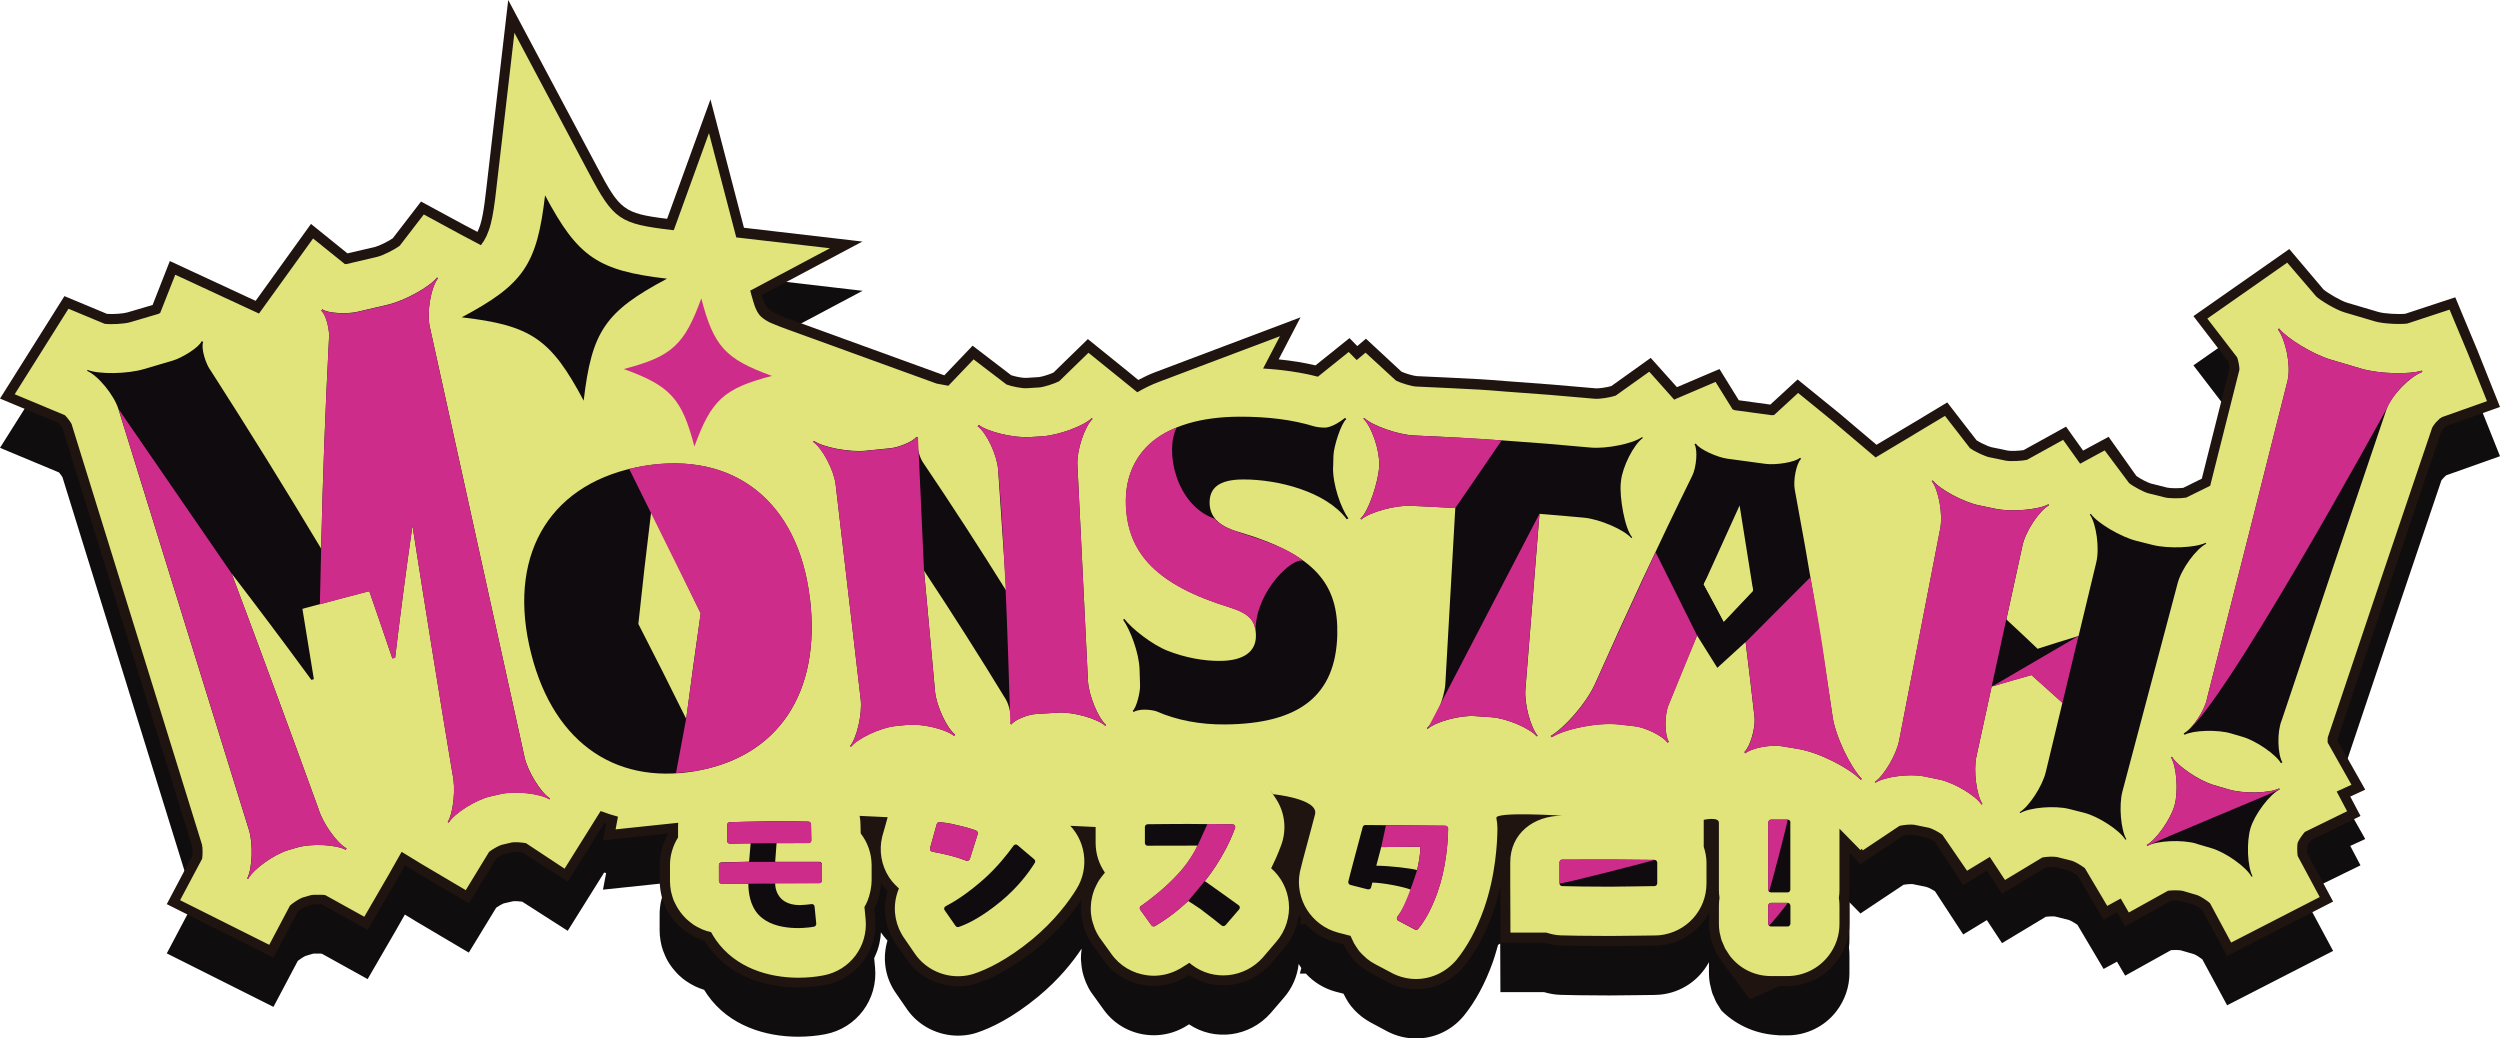 <?xml version="1.0" encoding="UTF-8"?>
<svg xmlns="http://www.w3.org/2000/svg" id="Camada_2" data-name="Camada 2" viewBox="0 0 253.78 105.39">
  <defs>
    <style>
      .cls-1 {
        fill: #0f0b0e;
      }

      .cls-1, .cls-2, .cls-3, .cls-4, .cls-5 {
        stroke-width: 0px;
      }

      .cls-2 {
        fill: #ce2c8b;
      }

      .cls-3 {
        fill: #100d0f;
      }

      .cls-4 {
        fill: #e0e47b;
      }

      .cls-5 {
        fill: #1f140f;
      }
    </style>
  </defs>
  <g id="Camada_1-2" data-name="Camada 1">
    <g>
      <g>
        <path class="cls-3" d="M237.3,80.02c3.52-10.51,7.06-21.02,10.53-31.25.02-.02.03-.04.06-.08.11-.13.25-.28.38-.4.02-.01.03-.03.05-.04l5.46-1.94-.19-.48h0s-2.12-5.31-2.12-5.31l-2.23-5.34-5.07,1.67c-.64.08-2.14,0-2.76-.19-1.04-.31-2.08-.62-3.11-.92-.63-.18-1.96-.95-2.44-1.36l-3.47-4.1-9.73,6.81,3.55,4.63c.06.2.11.48.12.67-.93,3.71-1.88,7.45-2.82,11.2l-1.88.93c-.48.06-1.3.05-1.63-.02l-1.67-.42c-.34-.1-1.07-.48-1.46-.76l-2.82-3.98-2.59,1.4-1.73-2.43-4.31,2.38c-.47.08-1.28.11-1.61.05l-1.68-.35c-.08-.02-.19-.06-.32-.11,0,0-.02,0-.03-.01-.36-.15-.83-.38-1.13-.57l-2.98-3.85h0s0,0,0,0l-3.76,2.26-3.42,2.04-3.77-3.19-4.24-3.44-2.77,2.55c-1.07-.15-2.14-.3-3.2-.44l-1.96-3.17-4.32,1.84-2.66-2.97-4,2.86c-.45.13-1.23.24-1.58.23-3.01-.28-6.04-.52-9.07-.73h0c-2.45-.2-2.79-.21-6.07-.37l-3.03-.14c-.35-.03-1.12-.26-1.55-.45l-3.61-3.35-.88.75-.79-.81-3.45,2.77c-1.18-.28-2.43-.49-3.73-.62l2.22-4.26-14.7,5.55c-.62.23-1.2.51-1.77.81l-.9-.74-4.22-3.41-3.49,3.4c-.43.2-1.18.43-1.5.46l-1.27.08c-.35.02-1.09-.13-1.52-.27l-3.92-3-2.87,3.01-15.45-5.61c-.25-.09-.47-.17-.67-.25-.03-.01-.07-.03-.1-.04-.2-.08-.39-.15-.55-.22-.02,0-.03-.01-.05-.02-.33-.14-.59-.28-.8-.44-.01,0-.02-.02-.03-.02-.1-.08-.19-.16-.27-.26,0,0-.01-.01-.02-.02-.16-.19-.29-.42-.4-.72,0-.01-.01-.03-.02-.04-.06-.15-.11-.32-.17-.51,0,0,0,0,0,0l10.22-5.43-12.02-1.4-3.4-13.03-4.4,12.12c-.22-.03-.43-.05-.63-.08-.07,0-.14-.02-.2-.03-.17-.02-.33-.05-.49-.07-.07-.01-.15-.02-.22-.03-.15-.02-.28-.05-.42-.07-.07-.01-.14-.03-.21-.04-.13-.03-.25-.05-.37-.08-.06-.02-.12-.03-.18-.05-.11-.03-.22-.06-.33-.1-.06-.02-.11-.04-.16-.05-.1-.04-.2-.07-.3-.12-.05-.02-.1-.04-.14-.06-.09-.04-.18-.09-.27-.14-.04-.02-.08-.05-.12-.07-.09-.05-.17-.11-.25-.17-.04-.03-.07-.06-.11-.09-.08-.06-.16-.13-.24-.2-.03-.03-.07-.07-.1-.1-.08-.08-.15-.15-.23-.24-.03-.04-.06-.08-.09-.11-.08-.09-.15-.18-.23-.28-.03-.04-.06-.09-.09-.13-.08-.11-.15-.21-.23-.33-.03-.05-.06-.1-.09-.15-.08-.12-.16-.24-.24-.38-.03-.06-.07-.12-.11-.18-.08-.14-.16-.27-.24-.42-.05-.08-.1-.18-.15-.27-.07-.14-.15-.27-.23-.41-.13-.24-.27-.5-.41-.77l-9.04-17.02-2.22,19.14c-.03.28-.06.55-.1.8-.02.13-.03.25-.05.37-.02.12-.03.25-.05.36-.02.14-.04.27-.06.4-.01.08-.03.17-.04.25-.02.14-.04.27-.07.39-.01.06-.02.12-.03.18-.03.13-.05.26-.08.39,0,.03-.01.06-.02.09-.11.45-.24.84-.41,1.18l-1.24-.65-4.49-2.43-2.87,3.73c-.46.32-1.4.78-1.81.88-.93.21-1.86.43-2.79.65l-3.7-2.99-5.62,7.81-8.71-4.04-1.75,4.46c-.86.25-1.72.51-2.58.76-.42.12-1.48.19-2.05.14l-4.32-1.8L0,45.46l5.99,2.5c.13.15.27.35.35.48l13.18,42.51c.04.21.04.61.02.89l-2.61,4.94,10.83,5.43,2.47-4.67c.25-.2.61-.43.75-.49l.8-.24s.06,0,.1-.01c.03,0,.05,0,.08,0,.04,0,.09,0,.13,0,.03,0,.06,0,.1,0,.04,0,.08,0,.11,0,.05,0,.09,0,.14,0,.08,0,.16,0,.23.01l4.65,2.58,2.95-5.09.83-1.46,1.23.75,5.26,3.11,2.78-4.56c.25-.18.62-.38.75-.43l.95-.22c.21-.03.63,0,.94.04l4.62,2.96,3.7-5.92c.07.02.14.04.2.06l-.32,1.68,6.57-.69v.1c-.55.97-.84,2.08-.82,3.21v1.54c0,.32.03.63.08.94,0,.06.02.12.03.18.05.29.12.58.22.86.02.05.04.1.06.15.1.27.21.53.34.78.01.02.02.04.03.06.14.26.3.5.48.74.04.05.07.1.11.14.18.23.37.44.57.64.03.03.07.06.1.09.2.19.41.36.64.52.03.02.06.04.09.06.24.16.49.31.75.44.05.03.11.05.16.08.27.12.54.23.83.32.01,0,.02,0,.03.01.11.17.22.35.34.52,2.22,3.16,5.93,4.24,9.21,4.24.96,0,1.89-.09,2.73-.25,3.2-.61,5.38-3.52,5.07-6.79-.02-.23-.06-.59-.09-.92.02-.05.04-.1.06-.15.07-.14.13-.29.19-.44.03-.08.06-.16.09-.24.05-.14.09-.29.13-.43.02-.08.04-.17.06-.25.04-.16.06-.32.09-.48.01-.07.03-.15.03-.22.02-.14.02-.29.03-.43.18.28.39.53.61.77.02.03.04.06.06.08-.03.09-.05.19-.08.28-.44,1.79-.08,3.64.99,5.12.29.41.8,1.15,1.02,1.48l.08.12c1.19,1.68,3.14,2.64,5.15,2.64.51,0,1.03-.06,1.54-.19l.4-.12c1.36-.45,3.54-1.46,6.22-3.67,2.1-1.74,3.52-3.54,4.38-4.84,0,.04,0,.08,0,.12-.04.27-.06.54-.06.82,0,.12,0,.24.02.36.01.24.04.48.08.72.02.12.04.25.07.37.06.24.13.48.22.72.04.11.07.21.12.32.15.34.31.67.52.98l1.23,1.71c1.2,1.72,3.14,2.66,5.13,2.66,1.05,0,2.11-.26,3.09-.81l.13-.08c.12-.07.24-.14.36-.22,2.59,1.74,6.13,1.3,8.28-1.13l1.34-1.56c.85-.97,1.37-2.17,1.51-3.44.09.14.17.28.27.42l-.15.56h.61c.79.86,1.82,1.51,3.03,1.84l.79.2s.03.05.04.07c.13.27.28.54.44.79.03.04.06.08.08.12.16.23.33.44.52.64.03.04.07.08.1.11.21.22.44.41.67.6.05.04.1.08.15.11.25.18.51.35.79.5l1.7.91c.92.47,1.9.7,2.87.7,1.79,0,3.55-.77,4.78-2.22l.08-.09c1.17-1.44,2.16-3.27,2.94-5.45.12-.35.23-.69.33-1.04.07-.23.13-.46.2-.7,0,0,0,0,0,0,.08-.05.15-.1.22-.14l.02,4.93h4.42c.54.16,1.11.26,1.69.28.67.02,2.41.06,4.96.06.92,0,2.03-.02,2.98-.03.65-.01,1.21-.02,1.57-.02l.59-.03c2.18-.21,3.99-1.5,4.96-3.3v1.14c0,.34.03.68.09,1.02.02.1.05.2.08.31.05.23.1.46.17.68.04.12.1.23.15.34.08.2.16.41.26.6.06.12.15.23.22.35.1.17.2.34.31.49h0c1.43,1.41,3.3,2.27,5.3,2.45l.58.05h.81c1.94,0,3.79-.91,4.97-2.45.85-1.11,1.32-2.47,1.32-3.84v-1.82c0-.28-.02-.55-.05-.82.04-.27.05-.54.05-.82v-3.76l1.13,1.15.06-.06,4.31-2.87c.31-.05.74-.08.88-.07l1.45.3c.05.02.11.04.18.07.02,0,.03.02.05.02.2.09.45.23.63.35l2.86,4.38,1.84-1.12.56-.34,1.54,2.34,4.45-2.68c.32-.04.75-.05.9-.03l1.44.36c.2.07.6.3.86.48l2.66,4.49,1.36-.74.83,1.42,4.66-2.59c.31-.03.73-.02.95.01l1.38.4c.2.08.58.32.84.52l2.52,4.67,10.76-5.52-2.63-4.9c-.02-.24-.02-.56,0-.77.09-.17.24-.39.38-.56l5.03-2.46-1.04-1.97,1.52-.7-2.83-5.01s0-.01,0-.02l.02-.07ZM31.77,96.81h0s0,0,0,0c0,0,0,0,0,0Z"></path>
        <g>
          <path class="cls-5" d="M237.3,75.02c3.52-10.51,7.06-21.02,10.53-31.25.02-.02.03-.04.06-.08.11-.13.25-.28.38-.4.02-.01.03-.03.05-.04l5.46-1.94-.19-.48h0s-2.12-5.31-2.12-5.31l-2.23-5.34-5.07,1.67c-.64.07-2.14,0-2.76-.19-1.04-.31-2.08-.62-3.11-.92-.63-.18-1.96-.95-2.44-1.36l-3.47-4.1-9.73,6.81,3.55,4.63c.06.2.11.48.12.67-.93,3.71-1.88,7.45-2.82,11.2l-1.88.93c-.48.06-1.3.05-1.63-.02l-1.67-.42c-.34-.1-1.07-.48-1.46-.76l-2.82-3.98-2.59,1.4-1.73-2.43-4.31,2.38c-.47.08-1.28.11-1.61.05l-1.68-.35c-.08-.02-.19-.06-.32-.11,0,0-.02,0-.03-.01-.36-.15-.83-.38-1.13-.57l-2.98-3.85h0s0,0,0,0l-3.76,2.26-3.42,2.04-3.77-3.19-4.24-3.44-2.77,2.55c-1.07-.15-2.14-.3-3.2-.44l-1.96-3.17-4.32,1.84-2.66-2.97-4,2.86c-.45.13-1.23.25-1.58.23-3.01-.28-6.04-.52-9.07-.73h0c-2.45-.2-2.79-.21-6.07-.37l-3.03-.14c-.35-.03-1.12-.26-1.55-.45l-3.61-3.35-.88.75-.79-.81-3.45,2.77c-1.18-.28-2.43-.48-3.74-.61l2.22-4.27-14.7,5.55c-.62.23-1.2.51-1.77.81l-.9-.74-4.22-3.41-3.49,3.4c-.43.2-1.18.43-1.5.46l-1.27.08c-.35.02-1.09-.13-1.52-.27l-3.92-3-2.87,3.01-15.45-5.61c-2.22-.81-2.61-.95-3.09-2.54l10.22-5.43-12.02-1.4-3.4-13.03-4.4,12.12c-4.43-.54-4.81-.92-7.09-5.23L51.59,0l-2.22,19.14c-.25,2.16-.43,3.45-.9,4.4l-1.24-.65-4.49-2.43-2.87,3.73c-.46.32-1.4.78-1.81.88-.93.21-1.86.43-2.79.65l-3.7-2.99-5.62,7.81-8.71-4.04-1.75,4.46c-.86.25-1.72.51-2.58.76-.42.12-1.48.19-2.05.14l-4.32-1.8L0,40.46l5.99,2.5c.13.15.27.35.35.48l13.18,42.51c.04.21.04.61.02.89l-2.61,4.94,10.83,5.43,2.47-4.67c.25-.2.61-.43.75-.49l.8-.24s.06,0,.09-.01c.03,0,.06,0,.09,0,.04,0,.08,0,.13,0,.04,0,.07,0,.1,0,.04,0,.09,0,.13,0,.04,0,.08,0,.12,0,.08,0,.16,0,.24.01l4.65,2.58,2.95-5.09.83-1.46,1.23.75,5.26,3.11,2.78-4.56c.25-.18.62-.38.75-.43l.95-.22c.21-.03.63,0,.94.04l4.62,2.96,3.7-5.93c.07.02.14.04.2.06l-.32,1.68,6.57-.69v.1c-.55.97-.84,2.08-.82,3.21v1.54c0,.32.03.63.08.94,0,.06.02.12.03.18.05.29.12.58.22.86.02.05.04.1.06.15.1.27.21.53.34.78.01.02.02.04.03.06.14.26.3.5.48.74.04.05.07.1.11.14.18.23.37.44.57.64.03.03.07.06.1.09.2.19.41.36.64.52.03.02.06.04.09.06.24.16.49.31.75.44.05.03.11.05.16.08.27.12.54.23.83.32.01,0,.02,0,.03.01.11.17.22.35.34.52,2.22,3.16,5.93,4.24,9.21,4.24.96,0,1.89-.09,2.73-.25,3.2-.61,5.38-3.52,5.07-6.79-.02-.23-.06-.59-.09-.92.02-.05.04-.1.06-.15.07-.14.13-.29.19-.44.03-.08.06-.16.09-.24.05-.14.09-.29.13-.43.02-.08.04-.17.06-.25.04-.16.06-.32.09-.48.01-.07.03-.15.03-.22.02-.14.02-.29.03-.43.18.28.39.53.61.77.02.03.04.06.06.08-.03.09-.05.19-.08.28-.44,1.79-.08,3.64.99,5.12.29.41.8,1.15,1.02,1.48l.08.12c1.19,1.68,3.14,2.64,5.15,2.64.51,0,1.03-.06,1.54-.19l.4-.12c1.36-.45,3.54-1.46,6.22-3.67,2.1-1.74,3.52-3.54,4.38-4.84,0,.04,0,.08,0,.12-.04.27-.06.54-.06.82,0,.12,0,.24.02.36.01.24.04.48.08.72.02.12.04.25.07.37.06.24.13.48.22.72.04.11.07.21.12.32.15.34.31.67.52.98l1.23,1.71c1.2,1.72,3.14,2.66,5.13,2.66,1.05,0,2.11-.26,3.09-.81l.13-.08c.12-.07.24-.14.36-.22,2.59,1.74,6.13,1.3,8.28-1.13l1.34-1.56c.84-.96,1.37-2.17,1.51-3.43.09.14.17.28.27.41l-.15.56h.61c.79.86,1.82,1.51,3.03,1.84l.79.2s.03.05.04.07c.13.27.28.54.44.79.03.04.06.08.08.12.16.23.33.44.52.64.03.04.07.08.1.11.21.22.44.41.67.6.05.04.1.08.15.11.25.18.51.35.79.5l1.7.91c.92.47,1.9.7,2.87.7,1.79,0,3.55-.77,4.78-2.22l.08-.09c1.17-1.44,2.16-3.27,2.94-5.45.31-.88.56-1.76.75-2.61l.02,5.66h4.42c.54.16,1.11.26,1.69.28.67.02,2.41.06,4.96.06.92,0,2.03-.02,2.98-.03.65-.01,1.21-.02,1.57-.02l.59-.03c2.18-.21,3.99-1.5,4.96-3.3v1.14c0,.34.03.68.09,1.02.02.1.05.2.08.31.05.23.1.46.17.68.04.12.1.23.15.34.08.2.16.41.26.6.06.12.15.23.22.35.1.17.2.34.31.49l2.86,3.86,3.01-1.36h.81c1.94,0,3.79-.91,4.97-2.45.85-1.11,1.32-2.47,1.32-3.84v-1.82c0-.28-.02-.55-.05-.82.04-.27.05-.54.05-.82v-3.76l1.13,1.15.06-.06,4.31-2.87c.31-.05.74-.09.88-.07l1.45.3c.05.02.11.04.18.07.02,0,.03.02.05.02.2.09.45.23.63.35l2.86,4.38,1.84-1.12.56-.34,1.54,2.34,4.45-2.68c.32-.04.75-.05.9-.03l1.44.36c.2.07.6.3.86.48l2.66,4.49,1.36-.74.83,1.42,4.66-2.59c.31-.03.73-.02.95.01l1.38.4c.2.08.58.32.84.52l2.52,4.67,10.76-5.52-2.63-4.9c-.02-.24-.02-.56,0-.77.09-.17.24-.39.38-.56l5.03-2.46-1.04-1.97,1.52-.7-2.83-5.01s0-.01,0-.02l.02-.07ZM178.22,85.84c-.1.02-.19.07-.28.09-.08.02-.16.03-.23.06M31.77,91.81h0s0,0,0,0c0,0,0,0,0,0Z"></path>
          <path class="cls-4" d="M111.22,83.95v1.62c0,1.12.35,2.15.94,3.01-.03.03-.04.06-.07.09-.09.1-.16.2-.24.3-.11.15-.23.3-.33.46-.07.11-.13.23-.19.35-.08.16-.16.32-.23.49-.05.12-.09.25-.13.37-.05.17-.1.34-.13.52-.03.13-.05.26-.07.38-.02.18-.03.36-.04.54,0,.13,0,.25,0,.38,0,.19.03.38.06.57.02.12.03.24.06.35.05.21.12.41.19.61.03.1.06.19.1.29.12.29.27.58.45.85l1.21,1.68c.87,1.25,2.2,2,3.62,2.19.23.03.46.05.69.05.88,0,1.78-.22,2.6-.68l.11-.06c.31-.19.61-.38.9-.56,0,0,.01,0,.02-.01.04.03.07.06.11.09l.12.1c2.2,1.69,5.36,1.38,7.24-.75l1.34-1.57c.95-1.09,1.42-2.54,1.28-3.99-.13-1.35-.78-2.6-1.79-3.48.11-.22.22-.46.33-.7.06-.12.11-.24.17-.36.18-.42.36-.85.52-1.29.59-1.61.37-3.4-.6-4.81-.98-1.44-.22-.36-.22-.36,0,0,4.68.46,4.25,2.06-.08.29-.2.75-.33,1.25-.16.61-.34,1.29-.48,1.79-.35,1.27-.56,2.11-.67,2.57l-.06.26c-.52,2.7,1.16,5.39,3.88,6.12l1.27.33c.04.12.11.23.16.35.06.13.12.27.19.4.1.18.22.35.34.53.08.11.15.23.24.33.15.18.32.33.49.49.08.08.16.16.25.23.27.22.56.41.88.57l1.7.9c.76.39,1.58.58,2.4.58,1.52,0,3.02-.67,4.1-1.94,1.1-1.35,2.04-3.08,2.78-5.16,1.21-3.41,1.37-6.82,1.38-8.18,0-.36-.04-.72-.11-1.06-.14-.68,6.68-.24,6.68-.24-2.91,0-5.27,1.82-5.27,4.73v2.13s0,.05,0,.08l.02,4.93h3.64c.48.15.97.27,1.5.28.66.02,2.4.06,4.94.06.92,0,2.02-.02,2.96-.03.65-.01,1.22-.02,1.58-.02l.49-.02c2.73-.27,4.79-2.53,4.79-5.26v-2.1c0-.57-.11-1.11-.28-1.62v-2.74s1.54-.34,1.54.29v6.81c0,.28.02.55.06.82-.04.27-.06.54-.06.82v1.82c0,.29.02.58.07.86.02.11.06.22.08.33.04.17.07.34.13.5.05.13.11.26.17.39.06.13.11.27.17.4.07.13.16.26.24.38.07.11.14.23.22.34h0s.01.02.02.03c1,1.31,2.52,2.07,4.18,2.07h1.68c1.63,0,3.18-.77,4.17-2.06.73-.94,1.11-2.06,1.11-3.24v-1.82c0-.28-.02-.55-.06-.82.04-.27.06-.54.06-.82v-6.2l2.13,2.17.13-.13.11.16,3.73-2.49c.42-.1,1.16-.16,1.47-.11l1.52.31c.32.08,1.01.45,1.35.7l2.51,3.66.89-.54,1.42-.86,1.54,2.34,3.8-2.29c.43-.08,1.18-.11,1.49-.04l1.51.38c.31.09.97.48,1.31.75l2.27,3.83,1.37-.75.82,1.42,3.98-2.21c.43-.06,1.17-.06,1.49.01l1.49.44c.31.11.95.52,1.28.81l2.15,4,8.99-4.62-2.24-4.17c-.06-.4-.06-1.11,0-1.34.1-.27.47-.81.73-1.1l4.29-2.1-1.06-2,1.5-.69-2.42-4.29c0-.16,0-.36.01-.49l.06-.18c3.52-10.52,7.07-21.05,10.55-31.3.08-.14.2-.32.35-.5.13-.14.27-.28.4-.4.08-.06.16-.11.25-.16l4.56-1.62-.16-.4h0s-1.77-4.42-1.77-4.42l-1.87-4.47-4.28,1.41c-.64.1-2.42.04-3.27-.21-1.04-.31-2.08-.62-3.11-.92-.86-.25-2.42-1.19-2.87-1.61l-2.95-3.44-8.11,5.68,3.03,3.94c.12.33.23.92.23,1.24-.98,3.9-1.97,7.84-2.97,11.79l-2.43,1.2c-.56.1-1.73.1-2.18-.02l-1.68-.42c-.46-.12-1.51-.68-1.94-1.03l-2.48-3.32-2.49,1.35-1.73-2.42-3.67,2.03c-.56.12-1.71.17-2.15.08l-1.69-.35c-.11-.02-.26-.07-.43-.14,0,0,0,0,0,0-.17-.06-.35-.15-.54-.23,0,0,0,0,0,0-.18-.09-.36-.18-.53-.27,0,0,0,0-.01,0-.16-.09-.3-.18-.41-.26,0,0-.01,0-.02-.01l-2.54-3.28-.1.06h-.01s-3.83,2.3-3.83,2.3l-3.14,1.88.03-.03-4.31-3.65-3.55-2.89-2.44,2.24c-.09,0-.17.01-.24.02-1.25-.18-2.5-.35-3.75-.51-.06-.02-.14-.05-.22-.08l-1.73-2.79-3.96,1.69-.24.11-2.53-2.84-3.41,2.43c-.53.19-1.64.36-2.11.32-3.01-.28-6.04-.52-9.07-.73h0c-2.43-.2-2.7-.21-6.03-.37l-3.04-.14c-.46-.02-1.56-.35-2.06-.61l-3.08-2.83-.9.75-.81-.82-3.13,2.51c-1.71-.44-3.56-.71-5.56-.83l1.71-3.28-12.25,4.62c-.8.3-1.53.66-2.23,1.07l-4.96-4.01-2.97,2.89c-.5.26-1.58.6-2.02.63l-1.29.08c-.45.03-1.53-.18-2.04-.38l-3.34-2.55-2.56,2.68-1.19-.22-15.01-5.45c-.19-.07-.37-.13-.54-.2-.11-.04-.22-.08-.32-.12-.05-.02-.11-.04-.15-.06-.11-.04-.2-.08-.3-.12-.04-.02-.08-.03-.12-.05-.09-.04-.18-.08-.27-.11-.03-.01-.07-.03-.1-.04-.08-.04-.16-.07-.23-.11-.03-.02-.06-.03-.09-.05-.07-.04-.13-.07-.19-.11-.03-.02-.06-.03-.08-.05-.06-.04-.11-.08-.17-.12-.02-.02-.05-.04-.07-.05-.05-.04-.1-.08-.14-.12-.02-.02-.04-.04-.07-.06-.04-.04-.08-.09-.12-.13-.02-.02-.04-.05-.06-.08-.04-.05-.07-.1-.1-.15-.02-.03-.04-.06-.06-.09-.03-.05-.06-.11-.09-.17-.02-.04-.04-.07-.05-.11-.03-.06-.05-.12-.08-.18-.02-.04-.03-.09-.05-.13-.03-.07-.05-.13-.07-.21-.02-.05-.03-.1-.05-.15-.02-.08-.05-.15-.07-.24-.02-.06-.03-.12-.05-.18-.03-.09-.05-.18-.08-.27-.02-.06-.03-.13-.05-.19-.03-.11-.06-.21-.09-.33,0,0,0,0,0-.01l8.09-4.3-9.51-1.1-2.77-10.59-3.57,9.85h-.11c-5.42-.64-5.98-1.02-8.54-5.85l-7.53-14.18-1.85,15.95c-.04.36-.08.69-.12,1.01,0,.04-.01.08-.02.12-.04.28-.07.54-.11.79,0,.04-.01.07-.02.1-.04.25-.08.48-.12.7,0,.03-.01.06-.02.09-.04.22-.09.43-.14.63,0,.02-.01.05-.02.07-.05.2-.11.39-.17.56,0,.02-.01.03-.02.05-.06.18-.13.35-.2.51,0,.01-.01.02-.02.04-.08.17-.16.32-.25.47,0,0,0,.01-.01.02-.1.16-.2.3-.31.45,0,0,0,0,0,0l-2.06-1.09-3.74-2.03-2.44,3.17c-.48.37-1.68.99-2.28,1.13-1.04.24-2.08.48-3.1.73-.05,0-.12,0-.19.01l-3.23-2.6-5.49,7.62-8.5-3.94-1.53,3.88c-.06.04-.12.07-.17.09-.96.28-1.93.57-2.88.85-.61.18-1.98.24-2.59.16l-3.67-1.53-5.46,8.68,5.1,2.13c.25.25.59.71.67.88l13.24,42.7c.08.3.08,1.03.02,1.44l-2.24,4.21,9.05,4.53,2.11-3.99c.33-.29.96-.7,1.25-.8l.86-.25s.1-.01.15-.02c.05,0,.09-.02.15-.02.06,0,.13,0,.2,0,.06,0,.12,0,.19,0,.07,0,.15,0,.22,0,.06,0,.13,0,.19,0,.13,0,.25.02.36.03l3.97,2.2,2.46-4.24,1.33-2.35.03.02,2.08,1.27,4.4,2.6,2.37-3.89c.34-.26.98-.63,1.27-.71l1.02-.24c.31-.06,1.03-.01,1.45.07l3.92,2.59,3.66-5.85c.57.22,1.16.41,1.76.57l-.24,1.29,6.36-.67c0,.09-.02.17-.02.25v1.24c-.55.87-.84,1.89-.82,2.92v1.54c0,.34.04.67.1,1,.02.11.06.21.08.31.06.21.11.42.2.63.05.12.1.22.16.33.09.18.18.35.29.52.07.11.14.21.21.31.12.16.24.31.37.45.08.09.17.18.26.27.15.14.31.26.47.39.09.07.18.14.28.21.2.13.41.24.63.34.07.03.14.08.22.11.29.12.59.22.9.28.15.27.31.54.5.81,2,2.84,5.37,3.82,8.38,3.82.9,0,1.77-.09,2.55-.24,2.69-.52,4.52-2.96,4.26-5.71-.03-.3-.08-.82-.12-1.23.12-.2.22-.41.31-.62,0-.01,0-.02.01-.03.11-.27.2-.56.26-.86.02-.08.03-.16.05-.23.06-.31.1-.63.1-.96v-1.56c-.01-1.21-.42-2.32-1.11-3.21l-.02-.87c0-.31-.03-.62-.09-.91M90.26,82.41c-.09.33-.26.93-.41,1.48-.09.33-.18.63-.24.84l-.06.22c-.34,1.41-.08,2.91.71,4.12.18.27.38.51.6.74.06.06.12.12.19.18.07.07.13.14.2.2-.11.25-.19.52-.26.79-.37,1.5-.06,3.06.83,4.3.29.42.81,1.17,1.03,1.5l.07.1c1,1.41,2.64,2.22,4.33,2.22.43,0,.87-.05,1.3-.16l.34-.1c1.28-.43,3.34-1.38,5.9-3.49,2.27-1.88,3.71-3.84,4.48-5.09,1.38-2.19.95-5.12-1.02-6.81M57.28,30.2s.04.02.05.04c-.01.02-.02.04-.04.05-.02-.01-.04-.02-.05-.04.01-.02.02-.04.04-.05Z"></path>
          <g>
            <g>
              <g>
                <g>
                  <path class="cls-1" d="M30.14,86.04c1.46-.44,3.98-.31,4.96.23.03-.05.06-.1.08-.15-.96-.5-2.42-2.56-2.84-3.98-2.9-7.99-5.84-15.97-8.83-23.93,2.56,3.34,5.08,6.69,7.56,10.07.18.25.36.49.54.74.08-.03.16-.05.25-.08-.39-2.38-.78-4.75-1.16-7.13.05-.02.11-.03.16-.05,0-.02,6.63-1.77,6.47-1.71.05-.01.11-.03.16-.04.79,2.27,1.57,4.54,2.34,6.82.09-.02.19-.04.28-.06.53-4.47,1.12-8.95,1.76-13.42,1.31,8.4,2.66,16.8,4.06,25.19.35,1.44.1,3.95-.48,4.9.03.02.06.04.1.06.58-.95,2.74-2.32,4.22-2.66.35-.08.7-.16,1.05-.24,1.47-.34,4.02-.06,4.95.54.02-.03.04-.06.06-.09-.94-.6-2.26-2.74-2.58-4.19-3.21-14.56-6.41-29.13-9.62-43.69-.32-1.45.1-3.98.84-4.94-.04-.02-.07-.04-.11-.06-.73.95-3.28,2.35-4.97,2.75-1.05.24-2.11.49-3.16.74-.93.22-2.97.16-3.51-.27-.04.05-.07.1-.11.15.52.39.9,2.11.78,2.94-.37,7.08-.63,14.15-.79,21.21-3.63-6.06-7.36-12.07-11.19-18.04-.52-.66-1.04-2.34-.78-2.94-.05-.03-.11-.05-.16-.08-.25.64-2,1.7-2.92,1.97-.98.29-1.96.58-2.95.87-1.67.5-4.59.54-5.7.08-.02.03-.04.07-.06.1,1.12.47,2.74,2.46,3.18,3.87,4.42,14.24,8.83,28.49,13.25,42.73.44,1.42.34,3.94-.18,4.92.03.02.07.03.1.05.52-.99,2.61-2.49,4.06-2.92.29-.09.59-.18.88-.26Z"></path>
                  <g>
                    <path class="cls-1" d="M82.21,60.67c1.19,9.74-3.31,16.2-11.66,17.61-8.35,1.42-14.74-3.19-16.83-12.78-2.08-9.56,2.35-16.62,11.58-18.19,9.24-1.55,15.72,3.65,16.9,13.37ZM71.13,62.26c-1.64-3.44-3.32-6.87-5.03-10.29-.47,3.79-.9,7.58-1.3,11.37,1.65,3.2,3.27,6.42,4.86,9.64.46-3.57.95-7.14,1.47-10.71Z"></path>
                    <path class="cls-1" d="M102.15,59.96c-.28-4.1-.55-8.19-.83-12.29-.1-1.46-1.16-3.74-2.08-4.4.04-.04.08-.08.12-.13.92.7,3.54,1.33,5.16,1.23.43-.03.85-.05,1.28-.08,1.62-.1,4.19-1.03,5.02-1.84.03.02.06.05.09.07-.83.81-1.61,3.2-1.54,4.66.36,7.31.71,14.61,1.07,21.92.07,1.46,1.02,3.77,1.84,4.5-.03.03-.05.05-.08.08-.82-.74-3.27-1.43-4.77-1.34-.79.05-1.58.09-2.37.15-.71.05-2.14.61-2.38,1.05-.04-.02-.08-.05-.12-.07.2-.44-.1-1.92-.46-2.48-2.67-4.38-5.44-8.74-8.3-13.06.37,4.09.74,8.18,1.12,12.27.14,1.46,1.19,3.72,2.04,4.37-.04.04-.07.08-.11.13-.85-.7-3.29-1.28-4.79-1.12-.39.04-.79.08-1.18.12-1.5.16-3.8,1.24-4.49,2.1-.03-.02-.06-.04-.09-.07.69-.86,1.24-3.29,1.07-4.74-.85-7.27-1.69-14.53-2.54-21.8-.17-1.45-1.33-3.68-2.28-4.34.03-.03.05-.06.08-.09.95.66,3.64,1.16,5.26.99.85-.09,1.7-.18,2.56-.26.77-.08,2.3-.69,2.56-1.14.06.02.12.04.18.06-.26.45.09,1.93.49,2.51,2.91,4.31,5.72,8.65,8.45,13.02.01,0,.03,0,.04,0Z"></path>
                    <path class="cls-1" d="M135.32,47.43c-.04,1.75.79,4.14,1.56,5.2-.06.03-.11.05-.17.08-2.13-2.85-7.07-4.05-10.49-4.04-2.53,0-3.45.9-3.43,2.4.02,1.33.87,2.32,2.82,2.89,7.95,2.32,10.27,5.37,10.14,10.51-.17,6.09-3.78,9.02-11.43,9.07-2.48.02-4.88-.43-6.92-1.33-.32-.11-.84-.18-1.31-.17-.43.01-.83.11-1.02.24-.03-.04-.05-.08-.08-.12.38-.35.77-1.9.74-2.61-.02-.53-.04-1.05-.05-1.58-.05-1.71-.94-4.01-1.67-5.06.04-.03.08-.06.12-.09.77,1.01,2.8,2.61,4.39,3.24,1.79.7,3.67,1.05,5.36,1.03,2.4-.02,3.61-.97,3.61-2.52,0-1.5-.56-2.25-2.64-2.91-7.38-2.26-10.37-5.47-10.55-10.39-.21-5.27,3.61-8.93,11.49-8.97,2.87-.01,5.37.3,7.54.96.3.09.68.14,1.11.15.77.01,1.75-.71,2.1-.99.04.04.08.09.13.13-.53.4-1.29,2.8-1.31,3.72,0,.39-.02.78-.03,1.16Z"></path>
                  </g>
                  <g>
                    <path class="cls-1" d="M161.45,45.43c1.62.15,4.3-.39,5.24-1.06.03.03.05.06.08.09-.94.67-2.07,2.92-2.22,4.37,0,.06-.01.13-.02.19-.15,1.46.41,4.68,1.16,5.53-.03.02-.06.05-.09.07-.75-.86-3.21-1.92-4.8-2.07-1.5-.14-3.01-.27-4.52-.39-.48,5.94-.95,11.88-1.43,17.82-.12,1.46.52,3.86,1.24,4.7-.03.02-.06.05-.09.07-.72-.84-3.06-1.83-4.56-1.94-.58-.04-1.16-.08-1.74-.12-1.5-.1-3.95.57-4.78,1.3-.03-.03-.05-.05-.07-.08.82-.73,1.78-3.03,1.87-4.49.34-5.95.67-11.9,1.01-17.85-1.51-.09-3.02-.16-4.52-.23-1.59-.07-4.18.65-5.03,1.39-.03-.03-.05-.05-.08-.08.85-.74,1.85-3.86,1.9-5.32,0-.06,0-.13,0-.19.05-1.46-.76-3.84-1.6-4.64.03-.02.06-.05.09-.07.84.79,3.42,1.69,5.04,1.77,5.98.26,11.96.67,17.92,1.23Z"></path>
                    <path class="cls-1" d="M186.02,72.67c-1.12-7.66-2.4-15.31-3.83-22.97-.17-.88.14-2.66.65-3.13-.04-.03-.08-.06-.12-.1-.51.47-2.5.75-3.48.62-1.3-.18-2.61-.36-3.91-.53-.98-.13-2.82-.94-3.18-1.53-.05.02-.09.04-.14.06.36.59.18,2.39-.22,3.19-3.45,7.01-6.74,14.07-9.89,21.17-.89,1.96-3.07,4.42-4.49,5.26.04.04.07.08.11.12,1.38-.85,4.67-1.54,6.87-1.29.52.06,1.05.12,1.57.18,1.06.12,2.87,1,3.31,1.67.04-.03.09-.07.13-.1-.43-.67-.43-2.65-.07-3.62.97-2.39,1.94-4.78,2.94-7.17.69,1.09,1.38,2.19,2.06,3.29.95-.88,1.91-1.75,2.87-2.62.32,2.57.62,5.13.91,7.7.09,1.02-.44,2.93-1.04,3.47.03.04.07.09.1.13.6-.54,2.58-.9,3.64-.73.55.09,1.1.18,1.64.27,2.24.36,5.26,1.95,6.44,3.15.03-.03.07-.07.1-.1-1.14-1.19-2.66-4.24-2.98-6.4ZM174.98,63.13c-.67-1.28-1.34-2.56-2.03-3.83.58-1.29,1.69-1.84,2.71-1.73s2.07.95,2.29,2.42c-1,1.05-1.99,2.1-2.98,3.15Z"></path>
                    <path class="cls-1" d="M202.17,69.72c-.51,2.36-1.03,4.71-1.54,7.07-.31,1.43,0,3.9.61,4.82-.03.02-.06.04-.09.06-.6-.92-2.8-2.23-4.28-2.54-.52-.11-1.04-.21-1.55-.32-1.48-.3-4.01.03-4.93.64-.02-.03-.04-.06-.06-.09.92-.61,2.18-2.75,2.46-4.19,1.39-7.17,2.78-14.34,4.17-21.52.28-1.43-.16-3.91-.86-4.82.03-.02.07-.04.1-.06.71.91,3.12,2.21,4.72,2.53.56.11,1.12.23,1.68.35,1.6.33,4.33.1,5.34-.46.02.03.05.06.07.09-1.01.56-2.4,2.66-2.7,4.09-.55,2.5-1.09,5.01-1.64,7.51,1.07.99,2.12,1.98,3.17,2.98,1.38-.44,2.76-.88,4.16-1.3.6-2.49,1.2-4.98,1.8-7.48.34-1.42.01-3.91-.66-4.86.03-.02.07-.04.1-.06.67.94,3.03,2.34,4.62,2.74.56.14,1.11.28,1.67.42,1.59.4,4.33.29,5.37-.22.02.03.04.06.06.1-1.04.52-2.51,2.55-2.89,3.96-1.87,7.06-3.74,14.12-5.62,21.19-.37,1.41-.16,3.89.4,4.84-.03.02-.06.04-.1.05-.56-.95-2.71-2.35-4.17-2.73-.51-.13-1.03-.26-1.54-.39-1.47-.37-4.02-.15-4.96.42-.02-.03-.04-.06-.06-.09.95-.57,2.31-2.65,2.65-4.07.56-2.35,1.13-4.69,1.69-7.04-1.04-.94-2.08-1.88-3.14-2.82-1.36.38-2.7.77-4.05,1.17Z"></path>
                  </g>
                  <path class="cls-1" d="M232.24,38.5c.32-1.47-.24-4.06-1.01-5.07.04-.03.08-.05.12-.08.82,1.02,3.46,2.63,5.26,3.16,1.03.3,2.05.6,3.08.91,1.8.54,4.9.61,6.15.2.02.04.04.09.06.13-1.2.43-3.08,2.3-3.61,3.71-3.58,10.54-7.14,21.1-10.67,31.66-.48,1.15-.43,3.39.07,4.28-.05.02-.1.05-.15.07-.5-.89-2.54-2.28-3.88-2.67-.4-.12-.79-.23-1.19-.35-1.35-.4-3.81-.33-4.71.14-.03-.05-.06-.09-.09-.14.9-.47,2.15-2.33,2.37-3.56,2.76-10.79,5.5-21.58,8.21-32.38ZM222.97,85.64c-1.46-.43-4.02-.31-4.99.23-.02-.03-.04-.06-.06-.1.97-.54,2.42-2.59,2.82-4.01.4-1.42.22-3.93-.36-4.89.03-.02.07-.04.1-.05.58.96,2.74,2.42,4.22,2.86.52.15,1.04.31,1.56.46,1.48.44,4.09.39,5.1-.11.02.03.04.07.06.1-1.01.5-2.53,2.51-2.96,3.92-.43,1.41-.32,3.92.2,4.9-.03.02-.07.03-.1.05-.52-.98-2.61-2.47-4.07-2.9-.51-.15-1.02-.3-1.53-.45Z"></path>
                </g>
                <g>
                  <path class="cls-1" d="M78.69,89.67s-.1,2.21,2.51,2.21c.31,0,.84-.06,1.18-.1.16-.03.3.09.31.26.04.45.13,1.31.17,1.73.01.14-.09.27-.23.3-.97.19-4.46.51-5.9-1.55-.77-1.09-.75-2.48-.77-2.83M75.96,89.7s-1.62.01-2.7.01c-.16,0-.28-.13-.28-.27v-1.62c-.01-.16.11-.28.27-.28.95-.03,2.79-.07,2.79-.07l.16-1.86s-1.35.01-2.11.03c-.16,0-.28-.13-.28-.28v-1.62c0-.14.11-.27.27-.28.71-.01,2.21-.07,4.1-.09,1.72-.01,3.14.01,3.88.03.16.01.27.13.27.28l.03,1.62c0,.16-.13.28-.28.28-1.09,0-3.25.01-3.25.01l-.14,1.89h4.47c.16,0,.28.13.28.28v1.6c.01.16-.11.28-.27.28-1.32,0-4.47.01-4.47.01"></path>
                  <path class="cls-1" d="M98.09,87.37c-.4-.16-1.01-.36-1.75-.55-.65-.17-1.26-.28-1.7-.36-.16-.03-.27-.18-.23-.36.17-.6.54-1.92.68-2.44.03-.13.16-.21.3-.21.37.04.98.11,1.84.33.92.21,1.51.4,1.85.53.14.06.21.21.17.35l-.8,2.53c-.06.16-.21.24-.37.18ZM104.99,87.23c.1.09.13.24.06.35-.6.97-1.7,2.47-3.45,3.92-2.06,1.7-3.56,2.36-4.29,2.6-.11.03-.24-.01-.31-.11-.24-.35-.81-1.18-1.11-1.6-.1-.13-.04-.33.11-.4.8-.41,2.13-1.22,3.78-2.67,1.43-1.26,2.51-2.64,3.11-3.48.1-.13.3-.16.41-.04l1.69,1.43Z"></path>
                  <path class="cls-1" d="M115.84,91.97c.86-.61,2.4-1.76,3.8-3.29,1.31-1.42,1.93-2.84,1.93-2.84,0,0-3.35.01-5.07.01-.16,0-.28-.13-.28-.28v-1.62c0-.16.13-.28.28-.28.91-.01,2.61-.03,4.13-.03.28,0,3.16.03,4.48.04.2,0,.33.2.26.38-1.11,3.07-3.07,5.38-3.07,5.38,0,0,2.53,1.79,3.45,2.46.13.1.14.3.04.41l-1.38,1.6c-.1.11-.27.14-.4.04-.4-.33-1.06-.85-2.17-1.69-.28-.21-1.23-.8-1.23-.8,0,0-1.35,1.35-3.35,2.54-.13.07-.3.04-.37-.07l-1.14-1.58c-.09-.13-.06-.3.07-.4Z"></path>
                  <path class="cls-1" d="M146.72,83.82c-1.76-.01-6.98-.06-8.12-.07-.13,0-.24.09-.27.21-.17.61-.58,2.21-.82,3.07-.34,1.25-.54,2.06-.64,2.46-.03.14.06.3.21.34l1.76.45s.04,0,.07,0h0c.12,0,.24-.06.27-.19.06-.23.13-.5.13-.5,1.13.03,3.12.41,3.96.74,0,0-.51,1.55-1.42,2.73-.1.14-.06.34.1.41l1.68.89c.11.06.26.03.34-.07.44-.54,1.22-1.66,1.94-3.68.84-2.36,1.08-4.98,1.09-6.5,0-.16-.13-.28-.28-.28ZM143.84,88.32c-.57-.17-2.75-.43-4.13-.44l.5-1.89,3.95-.04c.06.77-.2,1.9-.31,2.37Z"></path>
                  <path class="cls-1" d="M167.95,89.95c-.88,0-2.98.06-4.54.06-2.16,0-3.83-.03-4.83-.06-.16,0-.27-.13-.27-.28v-2.13c0-.16.11-.28.27-.28,1.06,0,2.99-.01,5.04-.01.87.01,3.27.04,4.33.04.15,0,.28.13.28.28v2.1c0,.16-.13.27-.28.28Z"></path>
                  <path class="cls-1" d="M181.74,83.49v6.81c0,.06-.02.12-.07.19-.05.07-.12.1-.21.1h-1.68c-.09,0-.16-.03-.21-.1-.05-.07-.07-.13-.07-.19v-6.81c0-.06.03-.12.08-.19.05-.07.12-.1.21-.1h1.68c.09,0,.16.03.21.1.05.07.08.13.08.19ZM181.46,91.65c.09,0,.16.03.21.1.05.07.08.13.08.19v1.82c0,.06-.03.12-.08.19-.05.07-.12.1-.21.1h-1.68c-.09,0-.16-.03-.21-.1-.05-.07-.08-.13-.08-.19v-1.82c0-.06.03-.12.08-.19.05-.07.12-.1.21-.1h1.68Z"></path>
                </g>
              </g>
              <g>
                <g>
                  <g>
                    <path class="cls-2" d="M12.03,41.52c4.42,14.24,8.83,28.49,13.25,42.73.44,1.42.34,3.94-.18,4.92.03.02.07.03.1.05.52-.99,2.61-2.49,4.06-2.92.29-.09.59-.18.88-.26,1.46-.44,3.98-.31,4.96.23.03-.05.06-.1.08-.15-.96-.5-2.42-2.56-2.84-3.98-2.9-7.99-5.84-15.97-8.83-23.93"></path>
                    <path class="cls-2" d="M32.49,61.34s5-1.33,4.84-1.27c.05-.01.11-.03.16-.04.79,2.27,1.57,4.54,2.34,6.82.09-.02.19-.04.28-.06.53-4.47,1.12-8.95,1.76-13.42,1.31,8.4,2.66,16.8,4.06,25.19.35,1.44.1,3.95-.48,4.9.03.02.06.04.1.06.58-.95,2.74-2.32,4.22-2.66.35-.08.7-.16,1.05-.24,1.47-.34,4.02-.06,4.95.54.02-.03.04-.06.06-.09-.94-.6-2.26-2.74-2.58-4.19-3.21-14.56-6.41-29.13-9.62-43.69-.32-1.45.1-3.98.84-4.94-.04-.02-.07-.04-.11-.06-.73.95-3.28,2.35-4.97,2.75-1.05.24-2.11.49-3.16.74-.93.22-2.97.16-3.51-.27-.04.05-.07.1-.11.15.52.39.9,2.11.78,2.94-.37,7.08-.63,14.15-.79,21.21l-.13,5.65Z"></path>
                  </g>
                  <path class="cls-2" d="M65.31,47.3c9.24-1.55,15.72,3.65,16.9,13.37,1.19,9.74-3.31,16.2-11.66,17.61l-1.93.2,1.03-5.51,1.47-10.71-7.25-14.66,1.43-.3Z"></path>
                  <path class="cls-2" d="M93.8,57.95c.37,4.09.74,8.18,1.12,12.27.14,1.46,1.19,3.72,2.04,4.37-.04.04-.07.08-.11.13-.85-.7-3.29-1.28-4.79-1.12-.39.04-.79.08-1.18.12-1.5.16-3.8,1.24-4.49,2.1-.03-.02-.06-.04-.09-.07.69-.86,1.24-3.29,1.07-4.74-.85-7.27-1.69-14.53-2.54-21.8-.17-1.45-1.33-3.68-2.28-4.34.03-.03.05-.06.08-.09.95.66,3.64,1.16,5.26.99.85-.09,1.7-.18,2.56-.26.77-.08,2.3-.69,2.56-1.14.06.02.12.04.18.06M101.32,47.67c-.1-1.46-1.16-3.74-2.08-4.4.04-.04.08-.08.12-.13.92.7,3.54,1.33,5.16,1.23.43-.03.85-.05,1.28-.08,1.62-.1,4.19-1.03,5.02-1.84.03.02.06.05.09.07-.83.81-1.61,3.2-1.54,4.66.36,7.31.71,14.61,1.07,21.92.07,1.46,1.02,3.77,1.84,4.5-.03.03-.05.05-.08.08-.82-.74-3.27-1.43-4.77-1.34-.79.05-1.58.09-2.37.15-.71.05-2.14.61-2.38,1.05-.04-.02-.08-.05-.12-.07-.29-9.87-.63-19.16-1.24-25.81Z"></path>
                  <path class="cls-2" d="M125.61,53.97c-1.89-.61-2.25-1.29-2.25-1.29-3.99-1.34-5.15-6.91-3.91-9.28-4.28,1.62-5.27,5.17-5.17,7.88.18,4.92,3.17,8.13,10.55,10.39,2.06.65,2.63,1.4,2.64,2.87-.32-4.06,3.35-7.63,4.57-7.63,0,0,.26.03.14-.06-1.46-1.18-3.72-1.95-6.58-2.87Z"></path>
                  <g>
                    <path class="cls-2" d="M147.73,51.58c-1.51-.09-3.02-.16-4.52-.23-1.59-.07-4.18.65-5.03,1.39-.03-.03-.05-.05-.08-.08.85-.74,1.85-3.86,1.9-5.32,0-.06,0-.13,0-.19.05-1.46-.76-3.84-1.6-4.64.03-.02.06-.05.09-.07.84.79,3.42,1.69,5.04,1.77,6.33.3,5.98.26,8.9.5M156.27,52.16c-.48,5.94-.95,11.88-1.43,17.82-.12,1.46.52,3.86,1.24,4.7-.03.02-.06.05-.09.07-.72-.84-3.06-1.83-4.56-1.94-.58-.04-1.16-.08-1.74-.12-1.5-.1-3.95.57-4.78,1.3"></path>
                    <path class="cls-2" d="M183.78,58.59c1.31,7.09,1.2,6.98,2.24,14.08.32,2.16,1.84,5.21,2.98,6.4-.03.03-.07.07-.1.1-1.18-1.2-4.2-2.79-6.44-3.15-.55-.09-1.1-.18-1.64-.27-1.06-.17-3.04.19-3.64.73-.03-.04-.07-.09-.1-.13.6-.53,1.13-2.44,1.04-3.47-.29-2.56-.59-5.13-.91-7.7M172.28,64.52c-.99,2.39-1.97,4.78-2.94,7.17-.36.96-.36,2.94.07,3.62-.04.03-.09.07-.13.1-.43-.68-2.24-1.55-3.31-1.67-.52-.06-1.05-.12-1.57-.18-2.21-.25-5.5.44-6.87,1.29-.04-.04-.07-.08-.11-.12,1.41-.84,3.6-3.3,4.49-5.26,1.54-3.47,4.54-9.97,6.15-13.42"></path>
                    <g>
                      <path class="cls-2" d="M202.17,69.72l1.49-6.83c.55-2.5,1.09-5.01,1.64-7.51.31-1.43,1.69-3.53,2.7-4.09-.02-.03-.05-.06-.07-.09-1.01.56-3.75.79-5.34.46-.56-.12-1.12-.23-1.68-.35-1.6-.33-4.01-1.62-4.72-2.53l-.1.06c.71.92,1.15,3.39.86,4.82-1.39,7.17-2.78,14.35-4.17,21.52-.28,1.43-1.54,3.58-2.46,4.19.02.03.04.06.06.09.92-.61,3.45-.94,4.93-.64.52.11,1.04.21,1.56.32,1.48.31,3.67,1.61,4.28,2.53.03-.02.06-.04.09-.06-.6-.92-.92-3.39-.61-4.82.51-2.36,1.03-4.71,1.54-7.07Z"></path>
                      <path class="cls-2" d="M209.36,71.36l1.63-6.8-8.82,5.15c1.34-.4,2.69-.79,4.05-1.17,1.05.93,2.1,1.87,3.14,2.82Z"></path>
                    </g>
                  </g>
                  <path class="cls-2" d="M232.24,38.5c.32-1.47-.24-4.06-1.01-5.07.04-.03.08-.05.12-.08.82,1.02,3.46,2.63,5.26,3.16,1.03.3,2.05.6,3.08.91,1.8.54,4.9.61,6.15.2.02.04.04.09.06.13-2.52,1.15-3.61,3.71-3.61,3.71,0,0-17.23,31.53-20.62,32.98.82-.38,2.15-2.33,2.37-3.56,2.76-10.79,5.5-21.58,8.21-32.38ZM231.43,80.13c-1.01.5-12.48,5.2-13.45,5.74-.02-.03-.04-.06-.06-.1M217.92,85.78c.97-.54,2.42-2.59,2.82-4.01.4-1.42.22-3.93-.36-4.89.03-.02.07-.04.1-.05.58.96,2.74,2.42,4.22,2.86.52.15,1.04.31,1.56.46,1.48.44,4.09.39,5.1-.11.02.03.04.07.06.1"></path>
                </g>
                <g>
                  <path class="cls-2" d="M78.67,87.49h-2.63s-1.84.03-2.79.06c-.16,0-.28.13-.27.28v1.62c0,.14.13.27.28.27,1.08,0,2.7-.01,2.7-.01l2.73-.03s3.15-.01,4.47-.01c.15,0,.28-.13.28-.28v-1.6c-.01-.16-.14-.28-.3-.28h-4.47M76.2,85.61s-1.35.01-2.11.03c-.16,0-.28-.13-.28-.28v-1.62c0-.14.11-.27.27-.28.71-.01,2.21-.07,4.1-.09,1.72-.01,3.14.01,3.88.03.16.01.27.13.27.28l.03,1.62c0,.16-.13.28-.28.28-1.09,0-3.25.01-3.25.01"></path>
                  <path class="cls-2" d="M98.09,87.37c-.4-.16-1.01-.36-1.75-.55-.65-.17-1.26-.28-1.7-.36-.16-.03-.27-.18-.23-.36.17-.6.54-1.92.68-2.44.03-.13.16-.21.3-.21.37.04.98.11,1.84.33.92.21,1.51.4,1.85.53.14.06.21.21.17.35l-.8,2.53c-.06.16-.21.24-.37.18Z"></path>
                  <path class="cls-2" d="M122.31,89.44l-1.69,2.03M121.57,85.84l1-2.2c.65,0,1.22.03,2.54.04.2,0,.33.2.26.38-1.11,3.07-3.07,5.38-3.07,5.38l-1.69,2.03s-1.35,1.35-3.35,2.54c-.13.07-.3.04-.37-.07l-1.14-1.58c-.09-.13-.06-.3.07-.4.86-.61,2.4-1.76,3.8-3.29,1.31-1.42,1.93-2.84,1.93-2.84"></path>
                  <path class="cls-2" d="M146.72,83.82c-1.22,0-4-.03-6.03-.05l-.48,2.22,3.95-.04c.06.77-.2,1.9-.31,2.37,0,0-1.08,3.55-1.99,4.73-.1.14-.06.34.1.41l1.68.89c.11.06.26.03.34-.07.44-.54,1.22-1.66,1.94-3.68.84-2.36,1.08-4.98,1.09-6.5,0-.16-.13-.28-.28-.28Z"></path>
                  <path class="cls-2" d="M158.31,89.67v-2.13c0-.16.11-.28.27-.28,1.06,0,2.99-.01,5.04-.01.87.01,3.27.04,4.33.04.15,0-9.64,2.54-9.64,2.38Z"></path>
                  <path class="cls-2" d="M179.56,90.49c-.05-.07-.07-.13-.07-.19v-6.81c0-.06.03-.12.08-.19.05-.07.12-.1.21-.1h1.68c.09,0-1.84,7.36-1.89,7.29ZM181.46,91.65c.09,0-1.84,2.37-1.89,2.3-.05-.07-.08-.13-.08-.19v-1.82c0-.06.03-.12.08-.19.05-.07.12-.1.21-.1h1.68Z"></path>
                </g>
              </g>
            </g>
            <path class="cls-1" d="M67.71,28.29c-6.27,3.33-7.64,5.33-8.46,12.38-3.33-6.27-5.33-7.64-12.38-8.46,6.27-3.33,7.64-5.33,8.46-12.38,3.33,6.27,5.33,7.64,12.38,8.46Z"></path>
            <path class="cls-2" d="M78.36,38.16c-4.88,1.27-6.15,2.43-7.87,7.17-1.27-4.88-2.43-6.15-7.17-7.87,4.88-1.27,6.15-2.43,7.87-7.17,1.27,4.88,2.43,6.15,7.17,7.87Z"></path>
          </g>
        </g>
      </g>
      <polygon class="cls-4" points="176.59 51.31 172.95 59.33 174.99 63.06 177.96 59.91 176.59 51.31"></polygon>
    </g>
  </g>
</svg>
